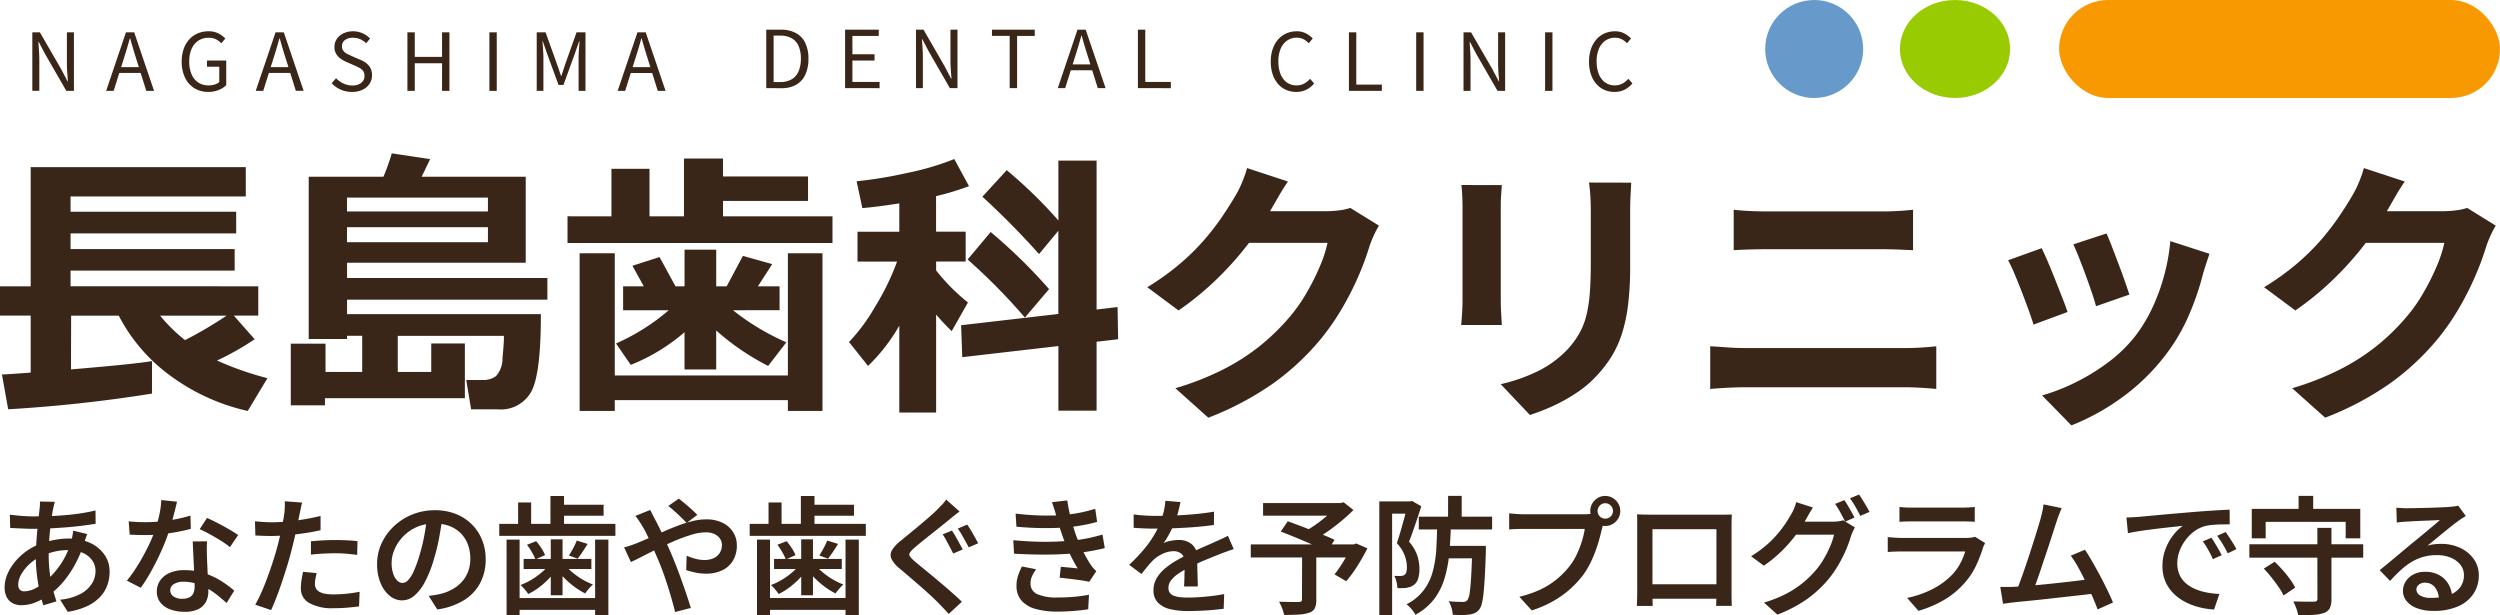 <svg xmlns="http://www.w3.org/2000/svg" width="218.207" height="53.708" viewBox="0 0 218.207 53.708">
  <g id="グループ_94899" data-name="グループ 94899" transform="translate(-32.866 -32.4)">
    <path id="パス_351" data-name="パス 351" d="M17.132-70.516a125.451,125.451,0,0,1-12.551,1.37l-.546-3.032q.9-.048,2.51-.17v-4.972H3.866v-2.559h2.68v-10.4H25.318v2.559H10.026v1.334H24.481V-84.5H10.026v1.37H24.348v1.88H10.026v1.37H26.409v2.559H24.275l1.819,2.061A24.093,24.093,0,0,1,22.808-73.4a27.292,27.292,0,0,0,4.4,1.54L25.488-69a17.966,17.966,0,0,1-6.6-2.965,15.064,15.064,0,0,1-4.657-5.354H10.075l-.012,4.693q5.639-.473,7.07-.728Zm6.512-6.8h-5.8a13.976,13.976,0,0,0,2.171,2.134A35.686,35.686,0,0,0,23.644-77.319Zm27.43-.133q.012,5.032-.788,6.669a3.031,3.031,0,0,1-3.007,1.637H44.987L44.562-71.7h1.443a1.857,1.857,0,0,0,1.152-.34,2.306,2.306,0,0,0,.57-1.6q.121-1.261.121-1.722v-.194H38.584v3.153h2.922v-2.486h2.935v4.778H32.23v.618H29.247V-74.87h3.032v2.462h3.2v-3.153H34.158v.279H30.811V-89.446h6.524a19.539,19.539,0,0,0,.728-2.037l3.347.5-.74,1.54h9.083v7.506H34.158v1.334H51.644v1.892H34.158v1.261Zm-4.62-8.961v-1.213h-12.3v1.213Zm0,2.68v-1.31h-12.3v1.31Zm10.78-2.256v-4.147h3.323v4.147h3.007v-5.045h3.408v1.564h7.421v2.134H66.972v1.346h9.556v2.328H53.4V-85.99Zm6.378,10.113a16.351,16.351,0,0,1-4.693,2.85l-1.285-1.867a18.421,18.421,0,0,0,4.6-2.9H58.253v-2.086H60.06l-.994-1.795,2.365-.764,1.395,2.559h.788v-3.2h2.765v3.2h.909l1.419-2.656,2.559.715-1.249,1.94h1.892v2.086H67.845a20.772,20.772,0,0,0,4.657,2.8L70.913-72.93a21.516,21.516,0,0,1-4.535-3.092v3.4H63.613ZM57.525-69H54.457V-82.764h3.068V-72.1H72.635V-82.764h3.019V-69H72.635v-.946H57.525ZM82.36-76.446a15.759,15.759,0,0,1-2.728,3.517L77.97-75.015a16.28,16.28,0,0,0,2.286-3.1,21.813,21.813,0,0,0,1.91-3.923H78.71v-2.607h3.65v-2.474q-1.989.315-3.226.412l-.5-2.34a38.3,38.3,0,0,0,4.45-.734,23.454,23.454,0,0,0,4.074-1.207l1.285,2.365a22.661,22.661,0,0,1-2.874.873v3.1h2.583v2.607H85.574v.776a17.051,17.051,0,0,0,2.777,2.8l-1.419,2.5q-.655-.631-1.358-1.443v8.549H82.36Zm19.1,1.188-1.88.218v6.015H96.245v-5.639l-8.391.97-.1-2.789,8.488-.982v-7.264l-1.686,2.037A69.808,69.808,0,0,0,89.612-87.7l2.122-2.316a39.663,39.663,0,0,1,4.511,4.39v-5.226H99.58v13l1.831-.218Zm-6.027-4.378-2.11,2.486a51.483,51.483,0,0,0-5-5.069l2.013-2.4A46.5,46.5,0,0,1,95.432-79.635Z" transform="translate(29 137.269)" fill="#3a2618"/>
    <path id="パス_352" data-name="パス 352" d="M27.522-81.929a7.826,7.826,0,0,0-.43.812q-.218.47-.381.934a23.945,23.945,0,0,1-.893,2.457A26.141,26.141,0,0,1,24.4-74.88a21,21,0,0,1-1.947,2.835,22,22,0,0,1-4.065,3.815,26.2,26.2,0,0,1-5.76,3.065L9.751-67.738a24.525,24.525,0,0,0,4.295-1.7,18.7,18.7,0,0,0,3.139-2.035,18.92,18.92,0,0,0,2.387-2.308,13.775,13.775,0,0,0,1.555-2.151,20.3,20.3,0,0,0,1.218-2.4,10.969,10.969,0,0,0,.686-2.092H14.82l1.123-2.765h6.963a8.917,8.917,0,0,0,1.143-.074,5.1,5.1,0,0,0,.975-.21Zm-7.946-3.851q-.437.64-.854,1.366l-.64,1.114a25,25,0,0,1-2.033,3.043,27.971,27.971,0,0,1-2.742,3.052,25.622,25.622,0,0,1-3.278,2.679L7.3-76.554a22.253,22.253,0,0,0,2.827-2.025,19.558,19.558,0,0,0,2.128-2.09,22.257,22.257,0,0,0,1.55-2q.651-.957,1.106-1.734a8.3,8.3,0,0,0,.612-1.186,9.5,9.5,0,0,0,.487-1.365Zm29.964.1q-.024.5-.058,1.107t-.034,1.338v4.82a27.409,27.409,0,0,1-.186,3.415,13.555,13.555,0,0,1-.549,2.551,9.122,9.122,0,0,1-.887,1.936,10.5,10.5,0,0,1-1.215,1.592,9.581,9.581,0,0,1-1.838,1.58,14.805,14.805,0,0,1-2.106,1.174A20.226,20.226,0,0,1,40.7-65.4l-2.554-2.692a14.681,14.681,0,0,0,3.292-1.157,9.094,9.094,0,0,0,2.579-1.918,7.71,7.71,0,0,0,1.021-1.409,6.244,6.244,0,0,0,.6-1.572,12.348,12.348,0,0,0,.29-1.953q.083-1.094.083-2.527v-4.616q0-.735-.043-1.338t-.111-1.107Zm-11.295.208q-.024.42-.058.852t-.034,1.009v8.233q0,.463.034,1.075t.058,1.046H34.7q.03-.339.073-.965t.043-1.176v-8.214q0-.336-.024-.888t-.073-.973Zm20.239,2.154q.658.081,1.449.115t1.408.034H71.434q.737,0,1.461-.043t1.243-.105v3.533q-.52-.03-1.294-.058t-1.41-.029H61.36q-.694,0-1.475.022t-1.4.065ZM56.434-71.4q.727.043,1.529.1t1.526.056H73.48q.621,0,1.339-.043t1.347-.111v3.726q-.648-.068-1.4-.108t-1.286-.041H59.489q-.723,0-1.545.043t-1.51.105ZM91.02-81.244q.184.379.459,1.1t.586,1.54q.311.814.565,1.542t.389,1.151l-2.912,1.015q-.111-.447-.352-1.156t-.533-1.507q-.292-.8-.582-1.53t-.512-1.207Zm8.993,1.773q-.2.584-.335,1t-.24.787A23.637,23.637,0,0,1,98.165-74a16.251,16.251,0,0,1-2.056,3.448,18.178,18.178,0,0,1-3.855,3.709,19.848,19.848,0,0,1-4.294,2.35L85.4-67.11A16.82,16.82,0,0,0,88.222-68.2a17.983,17.983,0,0,0,2.872-1.741,12.551,12.551,0,0,0,2.385-2.28,12.754,12.754,0,0,0,1.481-2.4,17.068,17.068,0,0,0,1.079-2.894,16.879,16.879,0,0,0,.553-3.064Zm-14.653-.489q.241.469.55,1.195t.631,1.541q.322.815.617,1.566t.466,1.266l-2.969,1.1q-.146-.482-.429-1.265t-.615-1.638q-.332-.856-.643-1.586a12.11,12.11,0,0,0-.534-1.126ZM125-81.929a7.824,7.824,0,0,0-.43.812q-.218.47-.381.934a23.943,23.943,0,0,1-.893,2.457,26.143,26.143,0,0,1-1.413,2.845,21,21,0,0,1-1.947,2.835,22,22,0,0,1-4.065,3.815,26.2,26.2,0,0,1-5.76,3.065l-2.882-2.573a24.526,24.526,0,0,0,4.295-1.7,18.7,18.7,0,0,0,3.139-2.035,18.921,18.921,0,0,0,2.387-2.308,13.776,13.776,0,0,0,1.555-2.151,20.3,20.3,0,0,0,1.218-2.4,10.969,10.969,0,0,0,.686-2.092H112.3l1.123-2.765h6.963a8.917,8.917,0,0,0,1.143-.074,5.1,5.1,0,0,0,.975-.21Zm-7.946-3.851q-.437.64-.854,1.366l-.64,1.114a25,25,0,0,1-2.033,3.043,27.971,27.971,0,0,1-2.742,3.052,25.623,25.623,0,0,1-3.278,2.679l-2.73-2.027a22.254,22.254,0,0,0,2.827-2.025,19.558,19.558,0,0,0,2.128-2.09,22.258,22.258,0,0,0,1.55-2q.651-.957,1.106-1.734A8.294,8.294,0,0,0,113-85.588a9.5,9.5,0,0,0,.487-1.365Z" transform="translate(125.704 134.023)" fill="#3a2618"/>
    <path id="パス_350" data-name="パス 350" d="M3.019-17.195V-22.3h.66l1.862,3.216.551,1.056h.035q-.032-.385-.061-.8t-.029-.815V-22.3H6.65v5.107H5.986L4.131-20.417l-.551-1.05H3.55q.025.385.052.786t.027.806v2.68Zm6.444,0L11.191-22.3h.721l1.732,5.107h-.68l-.894-2.858q-.138-.432-.263-.856t-.25-.867h-.028q-.12.446-.248.869t-.264.855l-.9,2.858Zm.9-1.56v-.511h2.354v.511Zm8,1.653a2.244,2.244,0,0,1-1.19-.316,2.167,2.167,0,0,1-.816-.908,3.142,3.142,0,0,1-.3-1.418,3.291,3.291,0,0,1,.174-1.108,2.412,2.412,0,0,1,.49-.834,2.123,2.123,0,0,1,.741-.525,2.364,2.364,0,0,1,.935-.181,1.812,1.812,0,0,1,.891.2,2.46,2.46,0,0,1,.58.43l-.353.416a1.882,1.882,0,0,0-.455-.34,1.347,1.347,0,0,0-.646-.14,1.59,1.59,0,0,0-.9.251,1.634,1.634,0,0,0-.59.714,2.665,2.665,0,0,0-.209,1.1,2.837,2.837,0,0,0,.2,1.112,1.6,1.6,0,0,0,.58.725,1.622,1.622,0,0,0,.925.255,1.7,1.7,0,0,0,.522-.079,1.018,1.018,0,0,0,.394-.219V-19.3H18.266v-.537h1.678v2.147a1.973,1.973,0,0,1-.658.422A2.384,2.384,0,0,1,18.366-17.1Zm4.157-.093L24.25-22.3h.721L26.7-17.195h-.68l-.894-2.858q-.138-.432-.263-.856t-.25-.867h-.028q-.12.446-.248.869t-.264.855l-.9,2.858Zm.9-1.56v-.511h2.354v.511ZM30.93-17.1a2.4,2.4,0,0,1-.995-.2,2.479,2.479,0,0,1-.788-.553l.383-.444a2.158,2.158,0,0,0,.645.462,1.778,1.778,0,0,0,.765.174,1.215,1.215,0,0,0,.788-.23.738.738,0,0,0,.283-.6.723.723,0,0,0-.114-.428.932.932,0,0,0-.305-.268,4.2,4.2,0,0,0-.435-.212l-.729-.321a2.942,2.942,0,0,1-.478-.265,1.39,1.39,0,0,1-.4-.418,1.156,1.156,0,0,1-.16-.627,1.209,1.209,0,0,1,.208-.7,1.425,1.425,0,0,1,.572-.479A1.886,1.886,0,0,1,31-22.392a2.034,2.034,0,0,1,.845.175,2.024,2.024,0,0,1,.653.457l-.339.41a1.855,1.855,0,0,0-.517-.349A1.543,1.543,0,0,0,31-21.828a1.1,1.1,0,0,0-.693.2.65.65,0,0,0-.259.543.627.627,0,0,0,.129.407.99.99,0,0,0,.324.259q.2.1.391.186l.724.313a2.581,2.581,0,0,1,.537.3,1.306,1.306,0,0,1,.377.431,1.321,1.321,0,0,1,.139.637,1.329,1.329,0,0,1-.21.731,1.47,1.47,0,0,1-.6.523A2.051,2.051,0,0,1,30.93-17.1Zm4.828-.093V-22.3H36.4v2.139h2.381V-22.3h.645v5.107h-.645V-19.6H36.4v2.407Zm7.155,0V-22.3h.643v5.107Zm4.131,0V-22.3h.775l.979,2.735q.094.257.184.527t.182.536h.031q.094-.266.18-.536t.173-.527l.972-2.735H51.3v5.107h-.6V-20.02q0-.224.013-.487t.032-.532q.019-.269.037-.49H50.75l-.406,1.163L49.38-17.71h-.432l-.971-2.654-.405-1.163h-.028q.022.221.04.49t.031.532q.013.263.013.487v2.825Zm7.065,0L55.837-22.3h.721l1.732,5.107h-.68l-.894-2.858q-.138-.432-.263-.856t-.25-.867h-.028q-.12.446-.248.869t-.264.855l-.9,2.858Zm.9-1.56v-.511h2.354v.511Z" transform="translate(32.668 57.523)" fill="#3a2618"/>
    <path id="パス_349" data-name="パス 349" d="M3.019-16.9V-22H4.293a2.71,2.71,0,0,1,1.325.3,1.91,1.91,0,0,1,.809.86,3.138,3.138,0,0,1,.274,1.38,3.221,3.221,0,0,1-.273,1.386,1.946,1.946,0,0,1-.8.881,2.579,2.579,0,0,1-1.3.3Zm.643-.531h.579a1.919,1.919,0,0,0,1-.24,1.464,1.464,0,0,0,.6-.7,2.772,2.772,0,0,0,.2-1.1,2.705,2.705,0,0,0-.2-1.1,1.426,1.426,0,0,0-.6-.679,1.974,1.974,0,0,0-1-.231H3.662ZM9.9-16.9V-22h2.938v.545h-2.3v1.6h1.933v.548H10.539v1.865H12.91v.547Zm6.187,0V-22h.66L18.6-18.786l.551,1.056h.035q-.032-.385-.061-.8t-.029-.815V-22h.614V-16.9h-.664l-1.855-3.222-.551-1.05h-.031q.025.385.052.786t.027.806v2.68Zm8.178,0v-4.562H22.72V-22h3.734v.545H24.912V-16.9Zm4.2,0L30.183-22H30.9L32.636-16.9h-.68l-.894-2.858q-.138-.432-.263-.856t-.25-.867h-.028q-.12.446-.248.869t-.264.855l-.9,2.858Zm.9-1.56v-.511h2.354v.511Zm6.093,1.56V-22h.643v4.559h2.232v.547Z" transform="translate(96.728 56.991)" fill="#3a2618"/>
    <path id="パス_348" data-name="パス 348" d="M3.965-17.1a2.169,2.169,0,0,1-.882-.178,2,2,0,0,1-.706-.522,2.433,2.433,0,0,1-.468-.833,3.446,3.446,0,0,1-.166-1.11,3.352,3.352,0,0,1,.171-1.108,2.468,2.468,0,0,1,.475-.834,2.042,2.042,0,0,1,.718-.525,2.22,2.22,0,0,1,.9-.181,1.708,1.708,0,0,1,.822.191,2.124,2.124,0,0,1,.578.437l-.35.416A1.642,1.642,0,0,0,4.6-21.7a1.259,1.259,0,0,0-.584-.133,1.453,1.453,0,0,0-.846.251,1.621,1.621,0,0,0-.563.714,2.771,2.771,0,0,0-.2,1.1A2.9,2.9,0,0,0,2.6-18.649a1.631,1.631,0,0,0,.551.725,1.408,1.408,0,0,0,.842.255,1.373,1.373,0,0,0,.652-.152,1.942,1.942,0,0,0,.532-.423l.353.406a2.187,2.187,0,0,1-.683.545A1.94,1.94,0,0,1,3.965-17.1Zm4.6-.093V-22.3h.643v4.559h2.232v.547Zm5.871,0V-22.3h.643v5.107Zm4.131,0V-22.3h.66l1.862,3.216.551,1.056h.035q-.032-.385-.061-.8t-.029-.815V-22.3H22.2v5.107h-.664l-1.855-3.222-.551-1.05H19.1q.025.385.052.786t.027.806v2.68Zm7.12,0V-22.3h.643v5.107Zm6.057.093a2.169,2.169,0,0,1-.882-.178,2,2,0,0,1-.706-.522,2.433,2.433,0,0,1-.468-.833,3.446,3.446,0,0,1-.166-1.11,3.352,3.352,0,0,1,.171-1.108,2.468,2.468,0,0,1,.475-.834,2.042,2.042,0,0,1,.718-.525,2.22,2.22,0,0,1,.9-.181,1.708,1.708,0,0,1,.822.191,2.125,2.125,0,0,1,.578.437l-.35.416a1.642,1.642,0,0,0-.458-.348,1.259,1.259,0,0,0-.584-.133,1.453,1.453,0,0,0-.846.251,1.621,1.621,0,0,0-.563.714,2.771,2.771,0,0,0-.2,1.1,2.9,2.9,0,0,0,.194,1.112,1.631,1.631,0,0,0,.551.725,1.408,1.408,0,0,0,.842.255,1.373,1.373,0,0,0,.652-.152,1.942,1.942,0,0,0,.532-.423l.353.406a2.187,2.187,0,0,1-.683.545A1.94,1.94,0,0,1,31.746-17.1Z" transform="translate(142.039 57.523)" fill="#3a2618"/>
    <path id="パス_353" data-name="パス 353" d="M9-40.533q-.045.142-.08.288t-.065.277q-.1.5-.191,1.185t-.147,1.431q-.056.748-.056,1.464a12.014,12.014,0,0,0,.093,1.547A11.02,11.02,0,0,0,8.8-33.01q.16.618.338,1.168L7.992-31.5q-.163-.5-.314-1.183t-.245-1.458A12.889,12.889,0,0,1,7.338-35.7q0-.557.035-1.134t.085-1.134q.05-.557.108-1.06t.1-.9q.019-.156.028-.329a2.818,2.818,0,0,0,0-.3ZM7.062-39.261q1.037,0,1.976-.048t1.808-.16a16.488,16.488,0,0,0,1.7-.308l.011,1.159q-.583.1-1.279.184t-1.439.141q-.743.058-1.464.087t-1.348.03q-.275,0-.628-.015l-.7-.032-.6-.028L5.07-39.41q.2.026.55.063t.745.061Q6.757-39.261,7.062-39.261Zm4.762,1.54q-.037.089-.095.251t-.114.328l-.093.278a10.159,10.159,0,0,1-.787,1.845,9.02,9.02,0,0,1-1,1.466,6.731,6.731,0,0,1-1.082,1.039,6.087,6.087,0,0,1-1.224.708,3.368,3.368,0,0,1-1.363.3,1.616,1.616,0,0,1-.723-.164,1.224,1.224,0,0,1-.53-.511,1.774,1.774,0,0,1-.2-.883,2.932,2.932,0,0,1,.245-1.161,4.4,4.4,0,0,1,.678-1.092,5.235,5.235,0,0,1,1-.921,5.284,5.284,0,0,1,1.224-.644,7.644,7.644,0,0,1,1.2-.323,6.748,6.748,0,0,1,1.254-.123,4.31,4.31,0,0,1,1.848.375,3.106,3.106,0,0,1,1.258,1.027,2.547,2.547,0,0,1,.457,1.5,3.51,3.51,0,0,1-.193,1.153,2.92,2.92,0,0,1-.625,1.029,3.738,3.738,0,0,1-1.131.81,6,6,0,0,1-1.709.5L9.456-31.99a4.781,4.781,0,0,0,1.738-.481,2.647,2.647,0,0,0,1.018-.894,2.059,2.059,0,0,0,.335-1.121,1.609,1.609,0,0,0-.275-.912,1.934,1.934,0,0,0-.807-.664,3.052,3.052,0,0,0-1.312-.252,4.907,4.907,0,0,0-1.339.169,6.88,6.88,0,0,0-1,.358,3.967,3.967,0,0,0-1.033.692,3.624,3.624,0,0,0-.719.9,1.847,1.847,0,0,0-.261.887.635.635,0,0,0,.135.441.533.533,0,0,0,.413.148,2.161,2.161,0,0,0,.926-.255,4.388,4.388,0,0,0,1.038-.73,7.961,7.961,0,0,0,1.214-1.409,6.983,6.983,0,0,0,.914-2.039,2.47,2.47,0,0,0,.063-.266q.03-.158.058-.324t.035-.274Zm3.617-1.109q.346.041.736.058t.713.017q.665,0,1.359-.069t1.354-.2a11.587,11.587,0,0,0,1.228-.308l.034,1.159q-.493.137-1.153.262t-1.386.2a13.079,13.079,0,0,1-1.432.08q-.323,0-.669-.009t-.695-.028Zm4.222-1.714q-.067.282-.175.715t-.24.914q-.132.481-.281.931a16.429,16.429,0,0,1-.659,1.7q-.4.9-.871,1.753a14.189,14.189,0,0,1-.94,1.5l-1.211-.619a11.645,11.645,0,0,0,.745-1.023q.37-.566.7-1.17t.588-1.173q.262-.57.425-1.037a11.726,11.726,0,0,0,.36-1.29,7.353,7.353,0,0,0,.182-1.342Zm2.618,3.461q-.019.349-.019.68t.011.685q.011.256.028.657t.039.848q.022.447.039.85t.017.651a1.944,1.944,0,0,1-.206.9,1.488,1.488,0,0,1-.661.641,2.66,2.66,0,0,1-1.225.238,3.529,3.529,0,0,1-1.212-.2,1.967,1.967,0,0,1-.868-.591,1.5,1.5,0,0,1-.325-.989,1.635,1.635,0,0,1,.291-.955,1.942,1.942,0,0,1,.83-.66,3.105,3.105,0,0,1,1.272-.24,5.59,5.59,0,0,1,1.785.273,6.548,6.548,0,0,1,1.464.689,8.967,8.967,0,0,1,1.113.829L23.988-31.7q-.308-.279-.7-.6a6.547,6.547,0,0,0-.863-.608,5.19,5.19,0,0,0-1.027-.465,3.724,3.724,0,0,0-1.176-.182,1.512,1.512,0,0,0-.837.206.612.612,0,0,0-.315.528.648.648,0,0,0,.274.541,1.281,1.281,0,0,0,.785.208,1.272,1.272,0,0,0,.638-.135.756.756,0,0,0,.332-.377,1.438,1.438,0,0,0,.1-.546q0-.27-.02-.749t-.048-1.049q-.028-.57-.054-1.138t-.045-1.01Zm2,.508a7.214,7.214,0,0,0-.791-.561q-.475-.3-.973-.57t-.877-.44l.641-.98q.3.134.682.325t.767.4q.386.214.721.416t.543.355Zm6.3-3.891q-.06.216-.123.522t-.1.482q-.078.386-.189.928t-.249,1.142q-.137.6-.286,1.161-.145.587-.357,1.277t-.449,1.4q-.238.706-.483,1.343t-.472,1.128l-1.386-.469a10.459,10.459,0,0,0,.52-1.032q.271-.609.529-1.307t.483-1.389q.225-.691.381-1.274.108-.394.206-.813t.182-.817q.084-.4.143-.741t.093-.585q.037-.29.046-.586a3.9,3.9,0,0,0-.009-.485Zm-2.736,1.721q.665,0,1.4-.065T30.722-39q.75-.124,1.467-.3v1.245q-.691.16-1.465.271t-1.523.173q-.749.061-1.369.061-.39,0-.712-.015l-.622-.03-.033-1.241q.424.045.739.065T27.846-38.745Zm3.505,1.658q.465-.048,1.02-.078t1.094-.03q.479,0,.975.02t.975.076l-.03,1.2q-.42-.056-.908-.1t-1-.041q-.558,0-1.081.028t-1.048.091Zm.5,2.775q-.063.245-.108.5a2.616,2.616,0,0,0-.045.449.841.841,0,0,0,.074.352.732.732,0,0,0,.25.289,1.358,1.358,0,0,0,.495.2,3.846,3.846,0,0,0,.808.07,10.881,10.881,0,0,0,1.127-.059q.57-.059,1.147-.167l-.048,1.275q-.464.059-1.023.108t-1.213.048A4.066,4.066,0,0,1,31.2-31.7a1.423,1.423,0,0,1-.73-1.284,4.635,4.635,0,0,1,.06-.738q.06-.37.13-.7Zm10.985-4.924q-.115.858-.29,1.81a17.174,17.174,0,0,1-.468,1.915,10.293,10.293,0,0,1-.756,1.929,4.108,4.108,0,0,1-.929,1.226,1.649,1.649,0,0,1-1.084.426,1.7,1.7,0,0,1-1.084-.4,2.79,2.79,0,0,1-.8-1.119,4.211,4.211,0,0,1-.3-1.65,4.274,4.274,0,0,1,.386-1.795,4.812,4.812,0,0,1,1.074-1.5,5.1,5.1,0,0,1,1.607-1.029,5.2,5.2,0,0,1,1.982-.375A4.876,4.876,0,0,1,44-39.471a4.108,4.108,0,0,1,1.4.914,4.03,4.03,0,0,1,.892,1.364,4.47,4.47,0,0,1,.31,1.67,4.394,4.394,0,0,1-.483,2.084,3.937,3.937,0,0,1-1.422,1.5,6,6,0,0,1-2.322.8l-.749-1.185q.309-.034.554-.076t.464-.091a4.12,4.12,0,0,0,1.008-.381,3.253,3.253,0,0,0,.835-.638,2.82,2.82,0,0,0,.567-.9,3.114,3.114,0,0,0,.206-1.159,3.5,3.5,0,0,0-.206-1.219,2.762,2.762,0,0,0-.606-.974,2.75,2.75,0,0,0-.979-.645,3.566,3.566,0,0,0-1.325-.23,3.769,3.769,0,0,0-1.592.321,3.725,3.725,0,0,0-1.18.837,3.72,3.72,0,0,0-.731,1.113,2.973,2.973,0,0,0-.248,1.143,2.918,2.918,0,0,0,.144.991,1.429,1.429,0,0,0,.361.588.669.669,0,0,0,.447.193.693.693,0,0,0,.486-.245,2.764,2.764,0,0,0,.482-.762,10.3,10.3,0,0,0,.485-1.321,15.1,15.1,0,0,0,.427-1.708,17.934,17.934,0,0,0,.253-1.783Zm10.08-1.042h3.978v.958H52.914Zm-.66-.763h1.185v2.971H52.254Zm-2.822.564h1.137v2.344H49.432Zm-.3,8.343h7.421V-31.1H49.134Zm-1.346-6.473H57.924v1.047H47.788Zm2.126,3.061h5.913v.879H49.914Zm-1.488-1.687h1.137v6.611H48.426Zm7.727,0h1.159v6.611H56.153Zm-3.869-.022h1.028v4.881H52.284Zm-2.078.472.8-.313a4.807,4.807,0,0,1,.46.614,3.756,3.756,0,0,1,.323.6l-.846.376a4.252,4.252,0,0,0-.308-.631A5.912,5.912,0,0,0,50.206-36.785Zm4.35-.368.946.294q-.226.364-.451.7t-.421.588l-.76-.279q.178-.275.376-.646A6.158,6.158,0,0,0,54.556-37.153ZM52.2-35.129l.723.264a5.536,5.536,0,0,1-.708.939,7.138,7.138,0,0,1-.912.83,5.661,5.661,0,0,1-.987.611A3.657,3.657,0,0,0,50-32.9a2.934,2.934,0,0,0-.363-.369,5.824,5.824,0,0,0,.979-.473,6.219,6.219,0,0,0,.9-.654A4.289,4.289,0,0,0,52.2-35.129Zm1.24-.008a4.383,4.383,0,0,0,.679.718,6.365,6.365,0,0,0,.894.641,5.8,5.8,0,0,0,.953.462,3.214,3.214,0,0,0-.361.369,4.818,4.818,0,0,0-.32.41,6.115,6.115,0,0,1-.968-.6,7.471,7.471,0,0,1-.916-.809,6.557,6.557,0,0,1-.727-.893Zm10.7-3.553q-.2-.211-.486-.492t-.59-.55q-.3-.269-.527-.436l.917-.641q.2.145.505.4t.613.535a6.93,6.93,0,0,1,.5.486Zm-3.174-1.131q.052.1.126.258t.16.316q.085.158.141.266.338.632.7,1.41t.675,1.5q.2.467.449,1.1t.487,1.308q.242.676.453,1.3t.349,1.094l-1.372.354q-.167-.691-.407-1.5t-.518-1.616q-.279-.806-.575-1.492-.234-.542-.458-1.054t-.442-.971q-.217-.459-.44-.834-.115-.193-.29-.459t-.335-.463Zm-2.284,3.264q.305-.074.608-.179t.444-.164q.566-.227,1.184-.5l1.259-.557q.641-.282,1.277-.52A10.64,10.64,0,0,1,64.7-38.86,4.92,4.92,0,0,1,65.84-39a3.169,3.169,0,0,1,1.439.3,2.25,2.25,0,0,1,.922.818,2.128,2.128,0,0,1,.323,1.152,2.54,2.54,0,0,1-.322,1.3,2.182,2.182,0,0,1-.926.862,3.209,3.209,0,0,1-1.465.306,4.356,4.356,0,0,1-.921-.1,6.747,6.747,0,0,1-.784-.212l.034-1.252a5.444,5.444,0,0,0,.765.264,3.054,3.054,0,0,0,.787.108,1.876,1.876,0,0,0,.815-.163,1.229,1.229,0,0,0,.527-.46,1.28,1.28,0,0,0,.186-.694.964.964,0,0,0-.165-.545,1.157,1.157,0,0,0-.478-.4,1.771,1.771,0,0,0-.769-.15,4.388,4.388,0,0,0-1.24.206,13.9,13.9,0,0,0-1.444.526q-.754.32-1.478.678t-1.339.674q-.615.316-1.031.505Zm16.09-3.721H78.75v.958H74.772Zm-.66-.763H75.3v2.971H74.112Zm-2.822.564h1.137v2.344H71.29Zm-.3,8.343h7.421V-31.1H70.992Zm-1.346-6.473H79.782v1.047H69.646Zm2.126,3.061h5.913v.879H71.773Zm-1.488-1.687h1.137v6.611H70.284Zm7.727,0H79.17v6.611H78.011Zm-3.869-.022h1.028v4.881H74.143Zm-2.078.472.8-.313a4.805,4.805,0,0,1,.46.614,3.757,3.757,0,0,1,.323.6L72.8-35.5a4.253,4.253,0,0,0-.308-.631A5.914,5.914,0,0,0,72.064-36.785Zm4.35-.368.946.294q-.226.364-.451.7t-.421.588l-.76-.279q.178-.275.376-.646A6.157,6.157,0,0,0,76.414-37.153Zm-2.357,2.024.723.264a5.535,5.535,0,0,1-.708.939,7.138,7.138,0,0,1-.913.83,5.662,5.662,0,0,1-.987.611,3.658,3.658,0,0,0-.311-.414,2.935,2.935,0,0,0-.363-.369,5.824,5.824,0,0,0,.979-.473,6.22,6.22,0,0,0,.9-.654A4.289,4.289,0,0,0,74.057-35.129Zm1.24-.008a4.384,4.384,0,0,0,.679.718,6.365,6.365,0,0,0,.894.641,5.8,5.8,0,0,0,.953.462,3.211,3.211,0,0,0-.361.369,4.817,4.817,0,0,0-.32.41,6.115,6.115,0,0,1-.968-.6,7.471,7.471,0,0,1-.916-.809,6.558,6.558,0,0,1-.727-.893Zm12-2.886a6.035,6.035,0,0,1,.325.518q.176.31.345.618t.277.512l-.835.354q-.111-.23-.275-.535l-.327-.611a5.279,5.279,0,0,0-.316-.526Zm1.334-.524q.145.2.327.507t.351.609q.169.3.28.518l-.82.354q-.126-.234-.293-.537t-.338-.6a5.1,5.1,0,0,0-.327-.5Zm-.664-1.145q-.238.175-.488.376l-.435.353q-.271.226-.664.54l-.826.657q-.432.343-.831.664t-.681.57a2.105,2.105,0,0,0-.412.432.284.284,0,0,0,.009.334,2.762,2.762,0,0,0,.428.443q.267.222.653.538t.841.692q.455.377.923.774t.9.782q.436.384.782.726l-1.148,1.063q-.216-.246-.45-.489l-.465-.482q-.267-.275-.679-.655t-.893-.8q-.481-.418-.954-.824t-.86-.73a2.5,2.5,0,0,1-.7-.836.805.805,0,0,1,.048-.742,3.1,3.1,0,0,1,.749-.816l.752-.615q.429-.351.883-.731t.865-.737q.41-.356.689-.635.216-.22.447-.461a2.75,2.75,0,0,0,.346-.428Zm4.89.188q1.208.141,2.247.165t1.916-.043a13.37,13.37,0,0,0,1.432-.2,12.52,12.52,0,0,0,1.355-.344l.164,1.144q-.587.167-1.284.293T97.28-38.3q-.858.067-1.979.061t-2.374-.121Zm-.2,2.321q.992.093,1.915.124t1.742,0q.819-.032,1.48-.1a12.128,12.128,0,0,0,1.52-.228q.65-.147,1.125-.288l.2,1.181q-.487.123-1.1.236t-1.3.195q-.7.074-1.608.111t-1.913.02q-1-.017-2-.076Zm3.742-2.139q-.074-.294-.169-.586t-.2-.594l1.342-.153q.067.513.178,1.018t.25.976q.139.471.277.9.141.4.354.883t.47.967q.256.481.52.882a3.054,3.054,0,0,0,.22.285q.115.132.257.266l-.614.924q-.312-.071-.765-.136t-.933-.121q-.479-.056-.885-.1l.1-.954.8.074q.426.041.675.07a13.044,13.044,0,0,1-.776-1.465q-.326-.729-.545-1.356-.134-.39-.23-.689t-.171-.56Q96.472-39.05,96.394-39.321Zm-1.751,4.674a3.827,3.827,0,0,0-.344.576,1.512,1.512,0,0,0-.143.665.974.974,0,0,0,.59.931,4.089,4.089,0,0,0,1.754.293q.784,0,1.471-.063t1.285-.178l-.067,1.267q-.579.093-1.284.149t-1.4.056a6.89,6.89,0,0,1-1.9-.23A2.539,2.539,0,0,1,93.38-31.9a1.875,1.875,0,0,1-.446-1.254,2.713,2.713,0,0,1,.136-.935,6.971,6.971,0,0,1,.336-.8Zm12.6-5.864q-.063.315-.18.785a8.5,8.5,0,0,1-.351,1.061q-.182.437-.43.9a7.311,7.311,0,0,1-.515.838,1.9,1.9,0,0,1,.4-.151,3.7,3.7,0,0,1,.489-.094,3.7,3.7,0,0,1,.452-.031,1.7,1.7,0,0,1,1.142.392,1.425,1.425,0,0,1,.459,1.147q0,.223,0,.546t.013.678q.009.354.019.694t.009.6h-1.2q.019-.2.028-.473t.015-.575q.006-.3.007-.582t0-.5a.866.866,0,0,0-.289-.734,1.074,1.074,0,0,0-.66-.213,2.235,2.235,0,0,0-.967.23,3.169,3.169,0,0,0-.826.553q-.241.242-.488.542t-.533.665l-1.073-.8a15.4,15.4,0,0,0,1.275-1.336,9.558,9.558,0,0,0,.892-1.244,7.781,7.781,0,0,0,.578-1.179,7.163,7.163,0,0,0,.28-.932,5.316,5.316,0,0,0,.132-.9Zm-4.088,1.079q.438.063.982.095t.957.032q.739,0,1.61-.035t1.766-.115q.9-.08,1.7-.221l-.007,1.163q-.587.085-1.265.148t-1.376.1q-.7.039-1.339.056t-1.153.017q-.23,0-.551-.006t-.665-.026l-.656-.039Zm8.737,3.031q-.164.048-.385.125t-.443.158q-.222.082-.4.156-.553.215-1.293.522t-1.528.714a6.662,6.662,0,0,0-.886.536,2.436,2.436,0,0,0-.565.552,1.055,1.055,0,0,0-.2.617.717.717,0,0,0,.115.422.753.753,0,0,0,.337.256,2.024,2.024,0,0,0,.543.13,6.425,6.425,0,0,0,.733.037q.695,0,1.548-.082t1.588-.223l-.041,1.282q-.378.048-.919.1t-1.115.074q-.574.026-1.094.026a6.588,6.588,0,0,1-1.525-.162,2.2,2.2,0,0,1-1.074-.558,1.485,1.485,0,0,1-.4-1.1,2.025,2.025,0,0,1,.257-1.015,3.14,3.14,0,0,1,.678-.821,6.505,6.505,0,0,1,.929-.673q.507-.3,1-.553.523-.275.954-.47t.808-.356q.378-.161.72-.321.305-.134.584-.262t.566-.274Zm5.967.485H119.1v3.938a1.644,1.644,0,0,1-.136.745.844.844,0,0,1-.512.387,3.326,3.326,0,0,1-.9.156q-.532.03-1.259.03a3.335,3.335,0,0,0-.179-.589,4.382,4.382,0,0,0-.265-.567q.349.011.705.019t.633.006l.388,0a.443.443,0,0,0,.217-.054.2.2,0,0,0,.058-.165Zm-3.407-4.509h6.894v1.1h-6.894Zm6.443,0h.317l.272-.067.857.675q-.468.468-1.045.951t-1.2.916a14.269,14.269,0,0,1-1.209.763,2.162,2.162,0,0,0-.216-.274q-.134-.147-.272-.293a3.373,3.373,0,0,0-.242-.235,9.571,9.571,0,0,0,1.028-.655,12.278,12.278,0,0,0,.985-.791,6.756,6.756,0,0,0,.721-.733Zm-7.517,3.61h9.167v1.141h-9.167ZM116-37.936l.607-.9q.46.167,1.019.378t1.127.432q.568.221,1.075.43t.867.384l-.641,1.025q-.338-.174-.828-.4t-1.053-.464q-.563-.241-1.125-.469T116-37.936Zm6.146,1.121h.227l.212-.082.977.425q-.389.769-.877,1.544a10.254,10.254,0,0,1-.974,1.325L120.69-34.2q.252-.312.521-.719t.511-.847q.243-.44.42-.848Zm5.9-2.419h6.4v1.118h-6.4Zm2.232,2.548h2.857V-35.6H130.27Zm.328-4.367h1.185v2.214H130.6Zm2.111,4.367H133.9v.091q0,.091,0,.214t0,.2q-.041,1.243-.089,2.127t-.11,1.47a6.463,6.463,0,0,1-.15.927,1.35,1.35,0,0,1-.215.5,1.068,1.068,0,0,1-.381.326,1.719,1.719,0,0,1-.474.136,4.142,4.142,0,0,1-.64.043q-.4,0-.83-.017a2.579,2.579,0,0,0-.108-.6,2.385,2.385,0,0,0-.25-.585q.4.037.734.048t.5.011a.5.5,0,0,0,.4-.152,1.4,1.4,0,0,0,.193-.607q.078-.473.135-1.423t.1-2.5Zm-3.051-1.945h1.185q-.033,1.315-.134,2.5a11.359,11.359,0,0,1-.4,2.206,5.757,5.757,0,0,1-.9,1.842,5.131,5.131,0,0,1-1.664,1.409,2.738,2.738,0,0,0-.339-.487,2.723,2.723,0,0,0-.436-.427,4.423,4.423,0,0,0,1.5-1.23,4.8,4.8,0,0,0,.783-1.616,9.673,9.673,0,0,0,.313-1.954Q129.632-37.442,129.658-38.631ZM124.6-40.567h2.807v1.07h-1.689v8.859H124.6Zm2.472,0h.209l.171-.045.812.469q-.152.487-.336,1.031t-.369,1.077q-.185.533-.367.982a3.526,3.526,0,0,1,.741,1.264,3.972,3.972,0,0,1,.17,1.093,2.824,2.824,0,0,1-.119.887,1.054,1.054,0,0,1-.387.545,1.065,1.065,0,0,1-.3.156,2.158,2.158,0,0,1-.342.086q-.163.019-.369.022t-.407,0a3.323,3.323,0,0,0-.078-.542,1.822,1.822,0,0,0-.2-.531q.167.011.307.013t.252,0a.618.618,0,0,0,.345-.1.45.45,0,0,0,.158-.263,1.718,1.718,0,0,0,.046-.423,3.123,3.123,0,0,0-.172-.948,3.246,3.246,0,0,0-.709-1.129q.133-.379.269-.836t.261-.914q.126-.457.232-.858t.176-.676Zm16.58.835a.644.644,0,0,0,.195.473.644.644,0,0,0,.473.195.65.65,0,0,0,.475-.195.641.641,0,0,0,.2-.473.647.647,0,0,0-.2-.475.647.647,0,0,0-.475-.2.641.641,0,0,0-.473.2A.65.65,0,0,0,143.655-39.732Zm-.64,0a1.254,1.254,0,0,1,.178-.658,1.372,1.372,0,0,1,.474-.476,1.244,1.244,0,0,1,.656-.178,1.254,1.254,0,0,1,.658.178,1.367,1.367,0,0,1,.476.476,1.254,1.254,0,0,1,.178.658,1.244,1.244,0,0,1-.178.656,1.372,1.372,0,0,1-.476.474,1.254,1.254,0,0,1-.658.178,1.244,1.244,0,0,1-.656-.178,1.377,1.377,0,0,1-.474-.474A1.244,1.244,0,0,1,143.015-39.732Zm1.244.844a1.991,1.991,0,0,0-.125.339q-.054.194-.1.372-.093.416-.236.932t-.347,1.067a10.219,10.219,0,0,1-.475,1.084,6.777,6.777,0,0,1-.613.99,8.728,8.728,0,0,1-1.159,1.233,8.515,8.515,0,0,1-1.473,1.035,9.985,9.985,0,0,1-1.822.782l-1.085-1.193a9.369,9.369,0,0,0,1.907-.661,6.774,6.774,0,0,0,1.4-.9,7.7,7.7,0,0,0,1.053-1.075,5.483,5.483,0,0,0,.651-1.054,8.531,8.531,0,0,0,.451-1.155,7.14,7.14,0,0,0,.249-1.074H137.2q-.368,0-.707.013t-.558.032v-1.409q.167.019.39.039t.461.033q.238.013.416.013h5.277q.156,0,.374-.013a2.178,2.178,0,0,0,.419-.065Zm2.834-.548q.338.011.623.017t.5.006h6.088l.489,0q.288,0,.578-.013-.011.238-.017.506t-.006.513v5.466q0,.152,0,.392t.006.482q0,.242.007.416t.006.2H154q0-.033.007-.271t.011-.56q.007-.322.007-.6v-5.258h-5.583v5.675q0,.235.006.454t.007.377q0,.158,0,.187h-1.372q0-.029.006-.195t.011-.4q.006-.236.009-.478t0-.428v-5.968Q147.111-39.209,147.093-39.435Zm7.428,6.1v1.264h-6.75v-1.264Zm10.668-7.344a5.535,5.535,0,0,1,.308.475q.163.279.319.557t.263.494l-.812.35q-.171-.342-.414-.784a8.518,8.518,0,0,0-.466-.761Zm1.289-.487q.148.208.319.488t.332.553q.161.273.258.473l-.8.35q-.174-.356-.423-.789a7.881,7.881,0,0,0-.479-.745Zm-.362,2.873a3.056,3.056,0,0,0-.181.348q-.091.2-.158.393a10.242,10.242,0,0,1-.412,1.15,11.943,11.943,0,0,1-.652,1.311,9.552,9.552,0,0,1-.889,1.292,9.923,9.923,0,0,1-1.846,1.727,11.734,11.734,0,0,1-2.629,1.386l-1.174-1.051a10.834,10.834,0,0,0,1.928-.762,8.537,8.537,0,0,0,1.443-.939,9.032,9.032,0,0,0,1.108-1.069,6.664,6.664,0,0,0,.735-1.024,9.674,9.674,0,0,0,.573-1.133,5.372,5.372,0,0,0,.328-1H160.43L160.9-38.8h3.287a3.779,3.779,0,0,0,.491-.032,2.024,2.024,0,0,0,.41-.091Zm-3.661-1.738q-.182.272-.357.581l-.272.48a11.562,11.562,0,0,1-.9,1.371,12.336,12.336,0,0,1-1.237,1.4,11.244,11.244,0,0,1-1.524,1.243l-1.114-.827a9.752,9.752,0,0,0,1.292-.927,9,9,0,0,0,.98-.971,9.982,9.982,0,0,0,.715-.933q.3-.447.5-.807a3.543,3.543,0,0,0,.255-.5,4.01,4.01,0,0,0,.2-.582ZM170-40.085q.227.03.532.045t.58.015h4.311q.264,0,.595-.015t.554-.045v1.3q-.216-.022-.541-.03t-.627-.007h-4.292q-.264,0-.567.009t-.545.028Zm7.479,3.152q-.052.1-.11.22a1.764,1.764,0,0,0-.084.2,11.222,11.222,0,0,1-.632,1.617,6.216,6.216,0,0,1-1.01,1.491,7.255,7.255,0,0,1-1.883,1.514,10.041,10.041,0,0,1-2.1.875l-.991-1.129a8.615,8.615,0,0,0,2.229-.778,6.393,6.393,0,0,0,1.652-1.2,4.472,4.472,0,0,0,.753-1.027,5.806,5.806,0,0,0,.438-1.048h-5.525q-.2,0-.552.009t-.686.039v-1.3q.346.03.668.05t.571.02h5.608a3.073,3.073,0,0,0,.452-.03,1.3,1.3,0,0,0,.311-.078Zm6.681-3.05q-.1.238-.214.525t-.236.658q-.1.3-.256.789t-.347,1.073q-.191.585-.4,1.2t-.4,1.2q-.2.581-.366,1.05t-.292.756l-1.468.049q.148-.349.34-.864t.4-1.127q.214-.613.423-1.255t.4-1.244q.189-.6.342-1.1t.238-.812q.112-.416.165-.688t.087-.536Zm2.03,3.634q.3.446.644,1.044t.691,1.248q.343.65.635,1.252t.477,1.063l-1.342.6q-.182-.491-.457-1.13t-.6-1.308q-.321-.669-.653-1.261a8.749,8.749,0,0,0-.633-.99Zm-6.211,3.237q.39-.018.937-.061t1.186-.1q.638-.061,1.3-.13t1.3-.143q.637-.074,1.181-.143t.919-.121l.309,1.271q-.4.052-.977.117l-1.238.139-1.353.152q-.69.078-1.346.148t-1.21.124q-.555.054-.937.095-.212.019-.481.058t-.53.073L178.8-33.1q.275,0,.595,0T179.975-33.112Zm9.832-6.049q.327-.011.617-.028l.45-.028.829-.078,1.142-.106q.637-.057,1.362-.119l1.494-.128q.586-.048,1.155-.087t1.072-.069q.5-.03.886-.041l.008,1.279q-.3,0-.7.007t-.78.041a3.891,3.891,0,0,0-.684.107,2.876,2.876,0,0,0-.97.485,3.674,3.674,0,0,0-.766.788,3.752,3.752,0,0,0-.5.959,3.055,3.055,0,0,0-.176,1.006,2.407,2.407,0,0,0,.2,1.014,2.157,2.157,0,0,0,.555.742,3.109,3.109,0,0,0,.82.5,4.875,4.875,0,0,0,1,.3,7.753,7.753,0,0,0,1.1.128l-.466,1.357a6.7,6.7,0,0,1-1.331-.208,5.666,5.666,0,0,1-1.228-.476,4.078,4.078,0,0,1-1.01-.751,3.32,3.32,0,0,1-.685-1.029,3.319,3.319,0,0,1-.249-1.314,4.127,4.127,0,0,1,.271-1.516,4.686,4.686,0,0,1,.68-1.21,3.9,3.9,0,0,1,.824-.8l-.79.087q-.463.05-1,.111t-1.081.132q-.545.07-1.042.15t-.876.162Zm7.418,1.763q.138.19.3.463t.325.551q.16.278.271.512l-.767.343q-.2-.446-.412-.819a7.453,7.453,0,0,0-.468-.733Zm1.237-.5q.141.19.316.455t.343.54q.169.275.288.5l-.76.365q-.223-.439-.438-.8a8.619,8.619,0,0,0-.486-.724Zm2.074,1.072h9.939v1.167h-9.939Zm5.936-1.435h1.23v6.205a1.823,1.823,0,0,1-.14.8.892.892,0,0,1-.5.419,3.267,3.267,0,0,1-.917.17q-.556.035-1.35.035a2.847,2.847,0,0,0-.164-.608,5.837,5.837,0,0,0-.257-.6q.375.011.744.019t.652.006l.4,0a.4.4,0,0,0,.238-.058.244.244,0,0,0,.067-.2ZM201.8-34.7l.95-.6q.345.327.7.726t.642.8a4.723,4.723,0,0,1,.449.731l-1.018.686a4.8,4.8,0,0,0-.427-.735q-.278-.4-.614-.826A10.173,10.173,0,0,0,201.8-34.7Zm3.037-6.35h1.275v1.967h-1.275Zm-4.087,1.135h9.472v2.569h-1.275v-1.436h-6.982v1.436h-1.215Zm12.622-.108q.22.026.474.039t.475.013q.175,0,.54-.007l.826-.018q.46-.011.918-.026t.826-.033l.557-.03q.32-.03.5-.056a2.085,2.085,0,0,0,.281-.056l.663.9-.366.234q-.188.119-.37.26-.219.156-.546.417t-.7.565l-.723.595q-.354.291-.639.521a3.38,3.38,0,0,1,.6-.124,5.566,5.566,0,0,1,.59-.031,3.823,3.823,0,0,1,1.683.359,2.976,2.976,0,0,1,1.174.975,2.41,2.41,0,0,1,.431,1.416,2.863,2.863,0,0,1-.453,1.586,3.05,3.05,0,0,1-1.337,1.108,5.246,5.246,0,0,1-2.189.405,3.978,3.978,0,0,1-1.364-.217,2.18,2.18,0,0,1-.937-.613,1.383,1.383,0,0,1-.339-.928,1.491,1.491,0,0,1,.24-.811,1.757,1.757,0,0,1,.675-.612,2.1,2.1,0,0,1,1-.232,2.477,2.477,0,0,1,1.28.306,2.116,2.116,0,0,1,.8.815,2.428,2.428,0,0,1,.3,1.107l-1.159.16a1.712,1.712,0,0,0-.348-1.036,1.053,1.053,0,0,0-.863-.4.814.814,0,0,0-.543.176.523.523,0,0,0-.209.409.608.608,0,0,0,.343.539,1.738,1.738,0,0,0,.891.2,4.75,4.75,0,0,0,1.595-.234,2.052,2.052,0,0,0,.985-.681,1.732,1.732,0,0,0,.334-1.066,1.434,1.434,0,0,0-.31-.911,2.042,2.042,0,0,0-.846-.618,3.136,3.136,0,0,0-1.211-.222,4.3,4.3,0,0,0-1.2.158,4.186,4.186,0,0,0-1.021.45,6.03,6.03,0,0,0-.932.709q-.455.418-.926.934l-.909-.935q.311-.252.7-.573t.792-.657q.4-.336.759-.637t.6-.5l.559-.455q.325-.265.671-.555l.658-.551q.312-.261.516-.443-.171,0-.462.017l-.637.026-.693.028q-.346.015-.639.032l-.467.028q-.212.011-.443.032t-.42.05Z" transform="translate(28.656 116.732)" fill="#3a2618"/>
    <circle id="楕円形_2332" data-name="楕円形 2332" cx="4.276" cy="4.276" r="4.276" transform="translate(186.937 32.4)" fill="#679acb"/>
    <ellipse id="楕円形_2333" data-name="楕円形 2333" cx="4.81" cy="4.276" rx="4.81" ry="4.276" transform="translate(198.695 32.4)" fill="#98cb02"/>
    <rect id="長方形_31095" data-name="長方形 31095" width="38.482" height="8.552" rx="4.276" transform="translate(212.591 32.4)" fill="#f99902"/>
  </g>
</svg>
